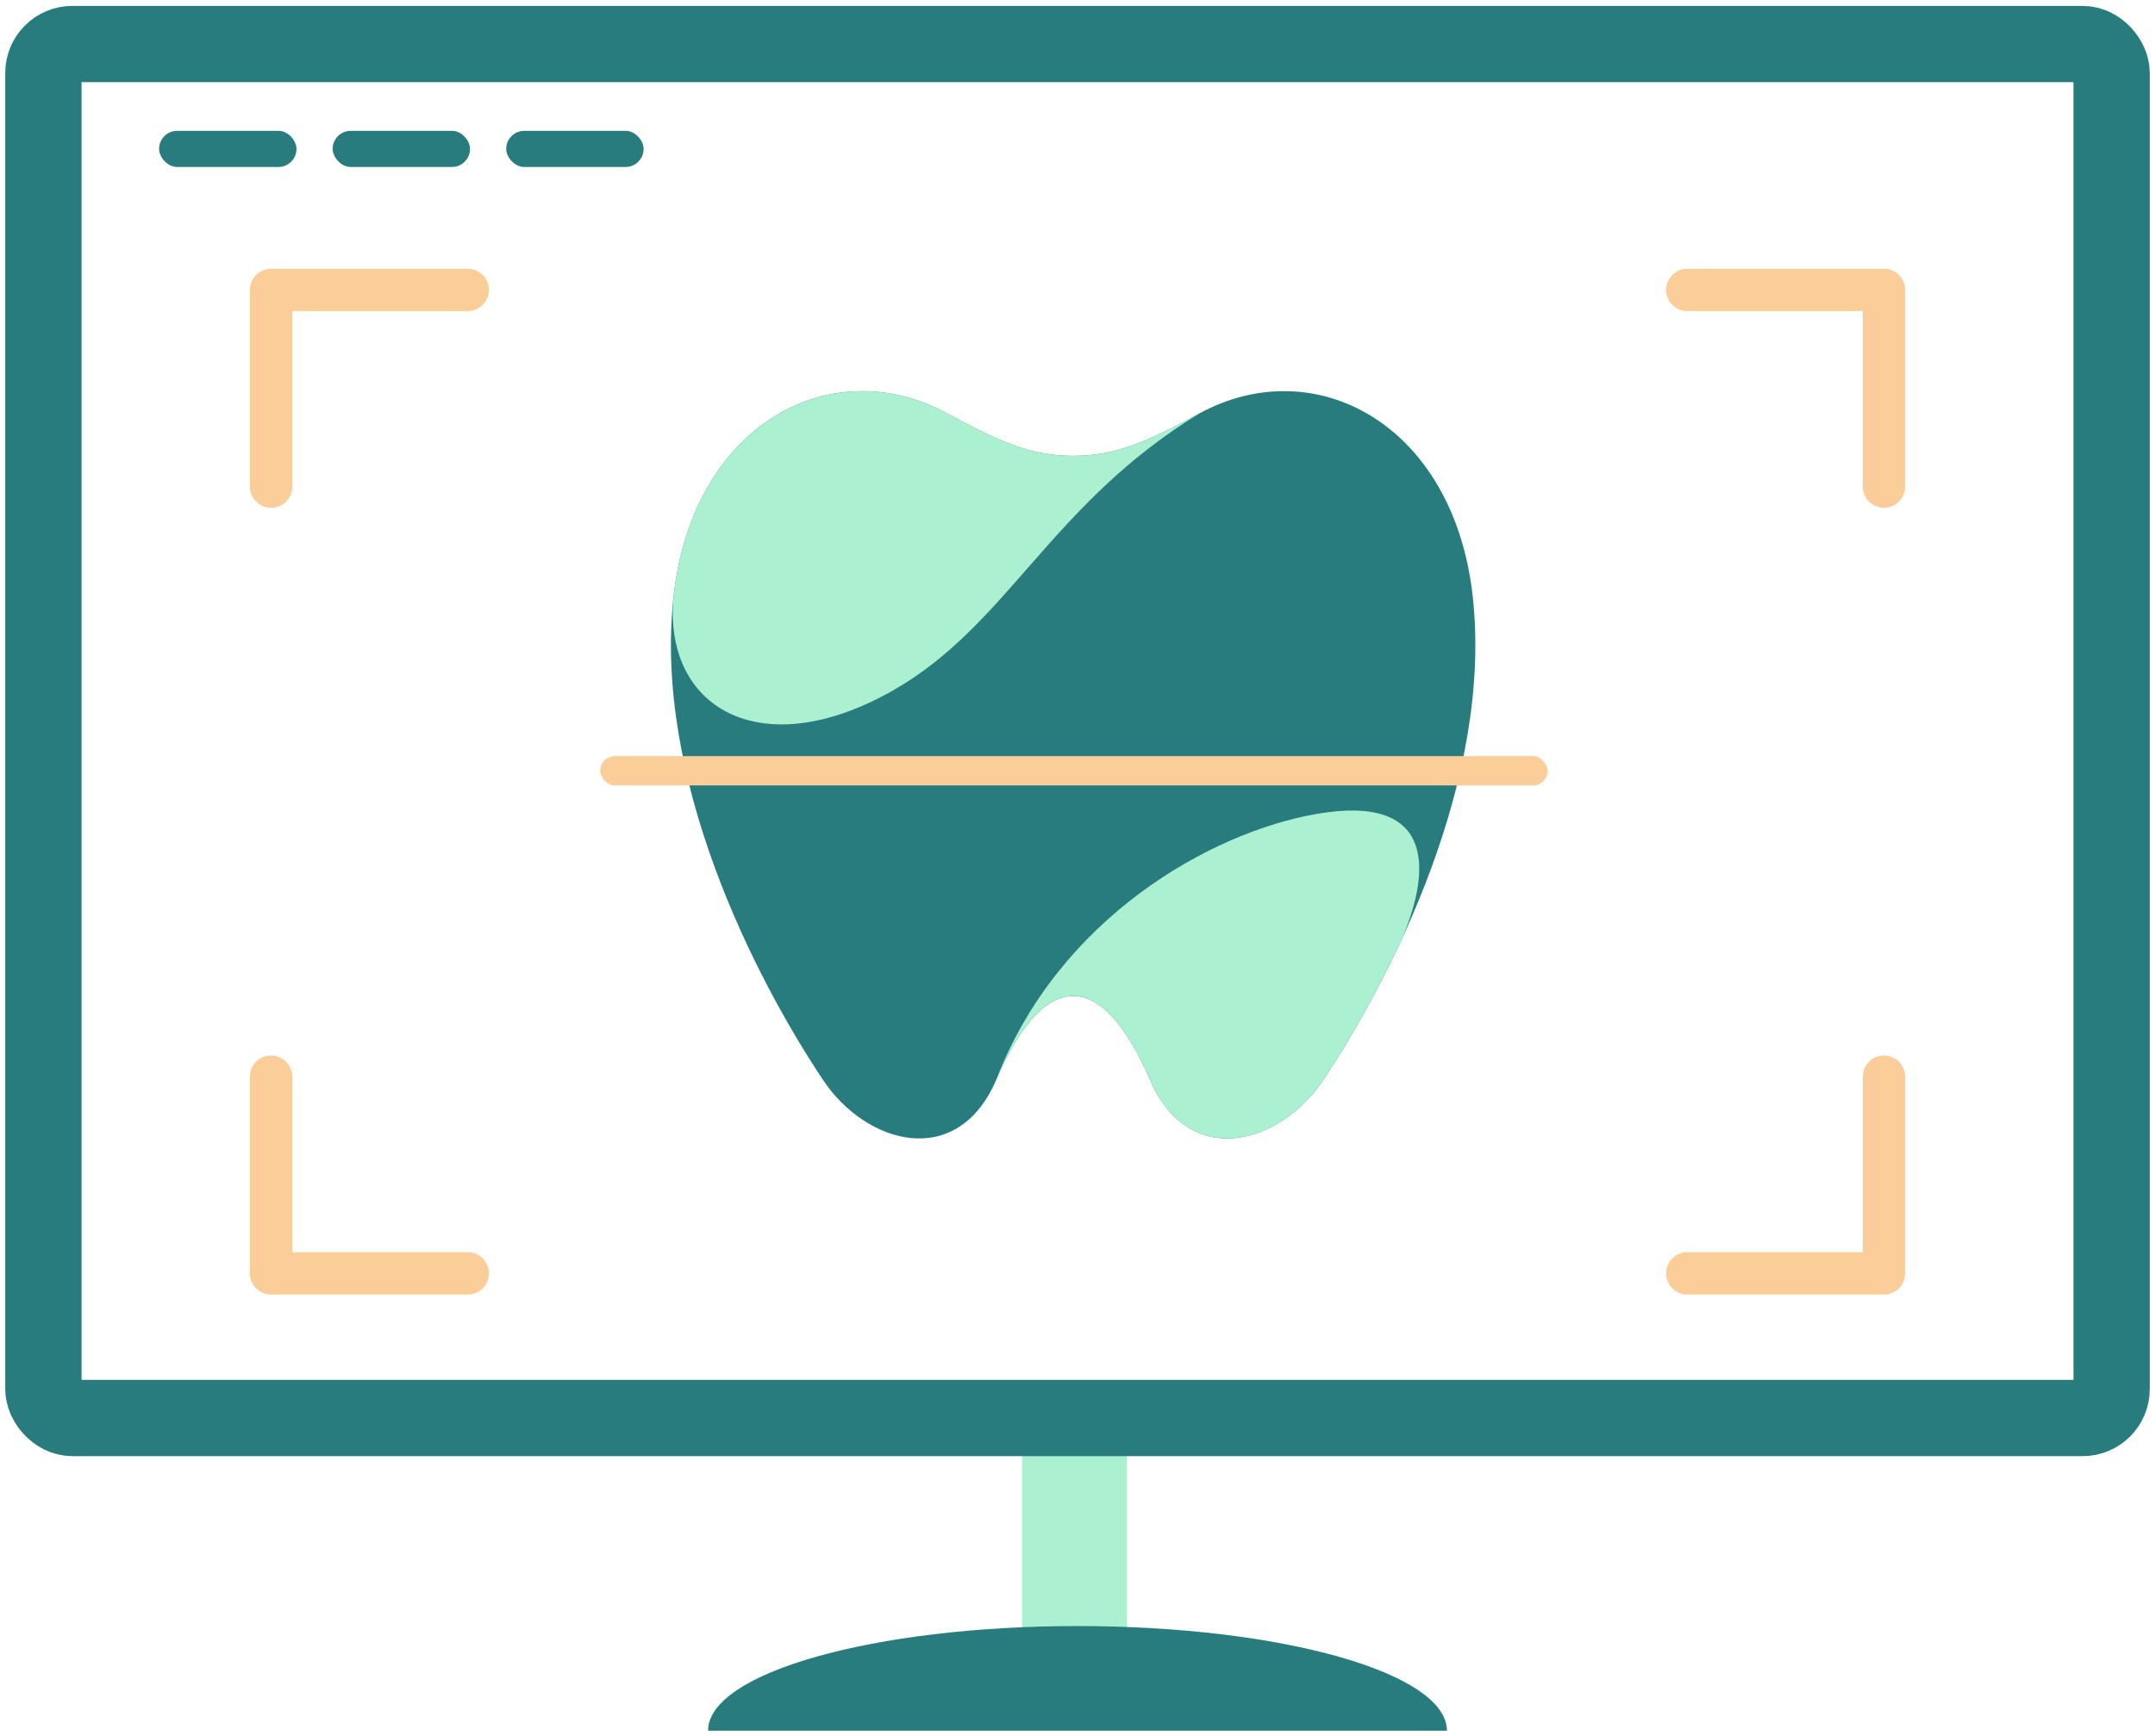 <svg width="350" height="282" viewBox="0 0 350 282" fill="none" xmlns="http://www.w3.org/2000/svg">
<g clip-path="url(#clip0_2362_1195)">
<rect x="166" y="235.103" width="17" height="35" fill="#AAF0D1"/>
<rect x="7.047" y="7.155" width="335.906" height="223.154" rx="4.698" stroke="#287C7E" stroke-width="12.391" stroke-linejoin="round"/>
<path d="M174.295 74.046C181.063 74.046 186.124 71.851 194.851 67.115C213.561 56.968 235.987 68.842 239.165 96.66C242.568 126.468 225.966 158.828 214.894 175.431C207.969 185.821 193.168 190.119 186.793 175.431C184.066 169.15 179.812 161.775 174.289 161.775C168.765 161.775 164.505 169.15 161.784 175.431C155.409 190.125 140.615 185.821 133.684 175.431C122.617 158.828 106.015 126.468 109.418 96.66C112.602 68.842 135.022 56.968 153.739 67.115C162.472 71.851 167.532 74.046 174.295 74.046Z" fill="#287C7E"/>
<path d="M227.705 152.46C223.502 161.574 218.847 169.506 214.894 175.43C207.969 185.821 193.168 190.118 186.794 175.43C184.066 169.149 179.813 161.774 174.289 161.774C168.765 161.774 164.505 169.149 161.784 175.43C171.824 149.207 196.521 135.157 213.974 132.173C232.578 128.995 232.71 140.687 227.699 152.46H227.705Z" fill="#AAF0D1"/>
<path d="M109.419 96.66C112.603 68.841 135.023 56.968 153.739 67.115C162.472 71.85 167.533 74.046 174.295 74.046C181.058 74.046 186.125 71.85 194.851 67.115C170.548 81.934 163.736 101.521 145 112.161C123.519 124.372 107.53 114.933 109.419 96.66Z" fill="#AAF0D1"/>
<path d="M44.02 174.873V206.819H75.966" stroke="#FBCD98" stroke-width="6.878" stroke-linecap="round" stroke-linejoin="round"/>
<path d="M305.98 174.873V206.819H274.034" stroke="#FBCD98" stroke-width="6.878" stroke-linecap="round" stroke-linejoin="round"/>
<path d="M75.966 47.087L44.02 47.087L44.02 79.034" stroke="#FBCD98" stroke-width="6.878" stroke-linecap="round" stroke-linejoin="round"/>
<path d="M274.034 47.087L305.98 47.087L305.98 79.034" stroke="#FBCD98" stroke-width="6.878" stroke-linecap="round" stroke-linejoin="round"/>
<rect x="25.839" y="21.248" width="22.315" height="5.872" rx="2.936" fill="#287C7E"/>
<rect x="54.027" y="21.248" width="22.315" height="5.872" rx="2.936" fill="#287C7E"/>
<rect x="82.215" y="21.248" width="22.315" height="5.872" rx="2.936" fill="#287C7E"/>
<rect x="97.483" y="122.812" width="153.859" height="4.759" rx="2.379" fill="#FBCD98"/>
<path d="M175 264.103C141.863 264.103 115 271.714 115 281.103L235 281.103C235 271.714 208.137 264.103 175 264.103Z" fill="#287C7E"/>
</g>
<defs>
<clipPath id="clip0_2362_1195">
<rect width="350" height="281" fill="white" transform="translate(0 0.103)"/>
</clipPath>
</defs>
</svg>
